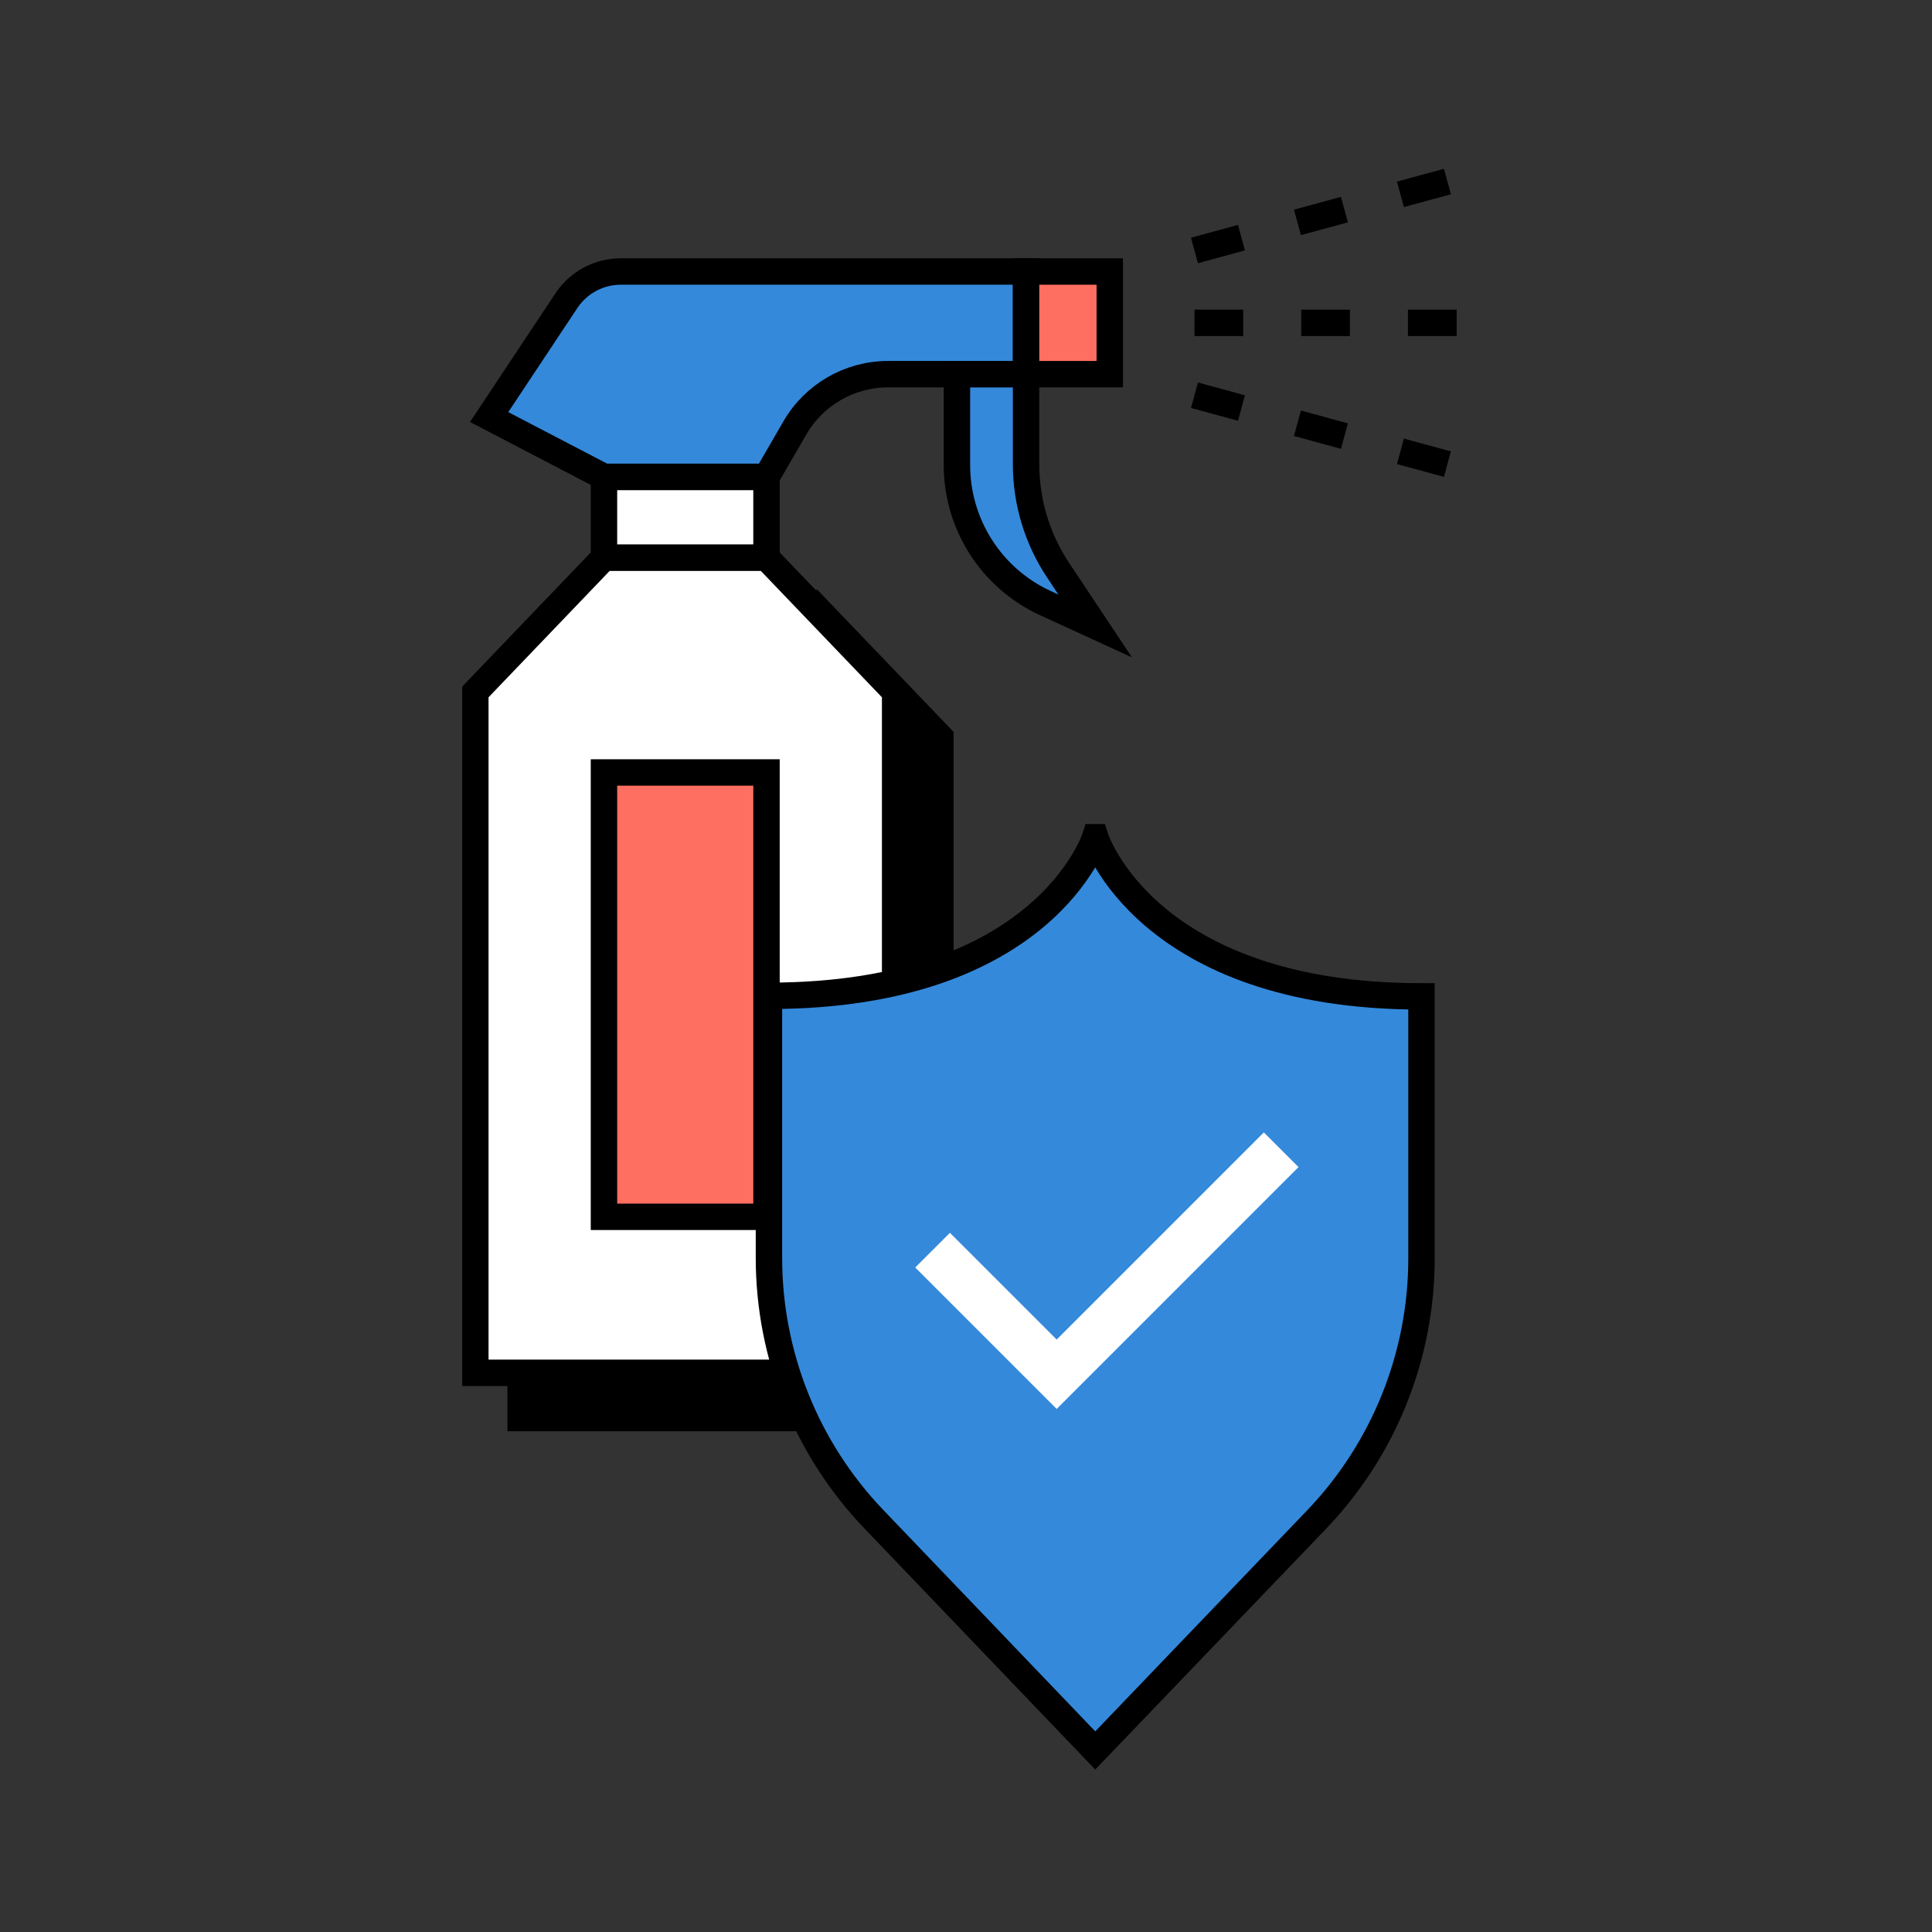 <?xml version="1.0" encoding="UTF-8"?><svg id="Layer_3" xmlns="http://www.w3.org/2000/svg" viewBox="0 0 512 512"><rect x="0" y="0" width="512" height="512" fill="#333333" stroke="none"/><defs><style>.cls-1{fill:#3489db;}.cls-1,.cls-2,.cls-3,.cls-4,.cls-5{stroke:#000;stroke-miterlimit:10;stroke-width:7px;}.cls-2,.cls-6{fill:#fff;}.cls-3{fill:none;}.cls-5{fill:#ff6f61;}</style></defs><polygon class="cls-4" points="249.22 375.81 249.22 195.38 215.13 159.81 193.6 159.81 172.06 159.81 137.97 195.38 137.97 375.81 249.22 375.81"/><rect class="cls-2" x="160.06" y="126.38" width="43.07" height="21.43"/><path class="cls-1" d="M160.06,126.38l-30.43-15.86,20.48-30.85c3.2-4.82,8.61-7.72,14.4-7.72h107.41v27.21h-36.58c-10.18,0-19.59,5.43-24.69,14.24l-7.51,12.97h-43.07Z"/><rect class="cls-5" x="271.92" y="71.95" width="22.18" height="27.21"/><path class="cls-1" d="M271.92,99.16v23.87c0,9.99,2.95,19.76,8.49,28.08l9.83,14.78-13.18-6.05c-14.3-6.56-23.46-20.85-23.46-36.58v-24.09h18.32Z"/><line class="cls-3" x1="316.55" y1="85.56" x2="329.46" y2="85.56"/><line class="cls-3" x1="344.84" y1="85.56" x2="357.74" y2="85.56"/><line class="cls-3" x1="373.12" y1="85.56" x2="386.03" y2="85.56"/><line class="cls-3" x1="316.55" y1="104.74" x2="329" y2="108.13"/><line class="cls-3" x1="343.84" y1="112.17" x2="356.29" y2="115.57"/><line class="cls-3" x1="371.13" y1="119.61" x2="383.58" y2="123"/><line class="cls-3" x1="316.55" y1="66.38" x2="329" y2="62.98"/><line class="cls-3" x1="343.84" y1="58.94" x2="356.29" y2="55.55"/><line class="cls-3" x1="371.13" y1="51.5" x2="383.58" y2="48.11"/><polygon class="cls-2" points="237.22 363.81 237.22 183.38 203.13 147.81 181.6 147.81 160.06 147.81 125.97 183.38 125.97 363.81 237.22 363.81"/><rect class="cls-5" x="160.06" y="204.71" width="43.07" height="117.76"/><path class="cls-1" d="M290.24,221.87s-13.36,42.03-86.46,42.03v69.47c0,25.79,9.95,50.59,27.79,69.22l58.68,61.3,58.62-61.14c17.87-18.64,27.84-43.46,27.84-69.27v-69.43c-73.11,0-86.46-42.18-86.46-42.18Z"/><polygon class="cls-6" points="242.54 335.9 251.74 326.71 280.03 355 334.93 300.1 344.12 309.29 280.03 373.39 242.54 335.9"/></svg>